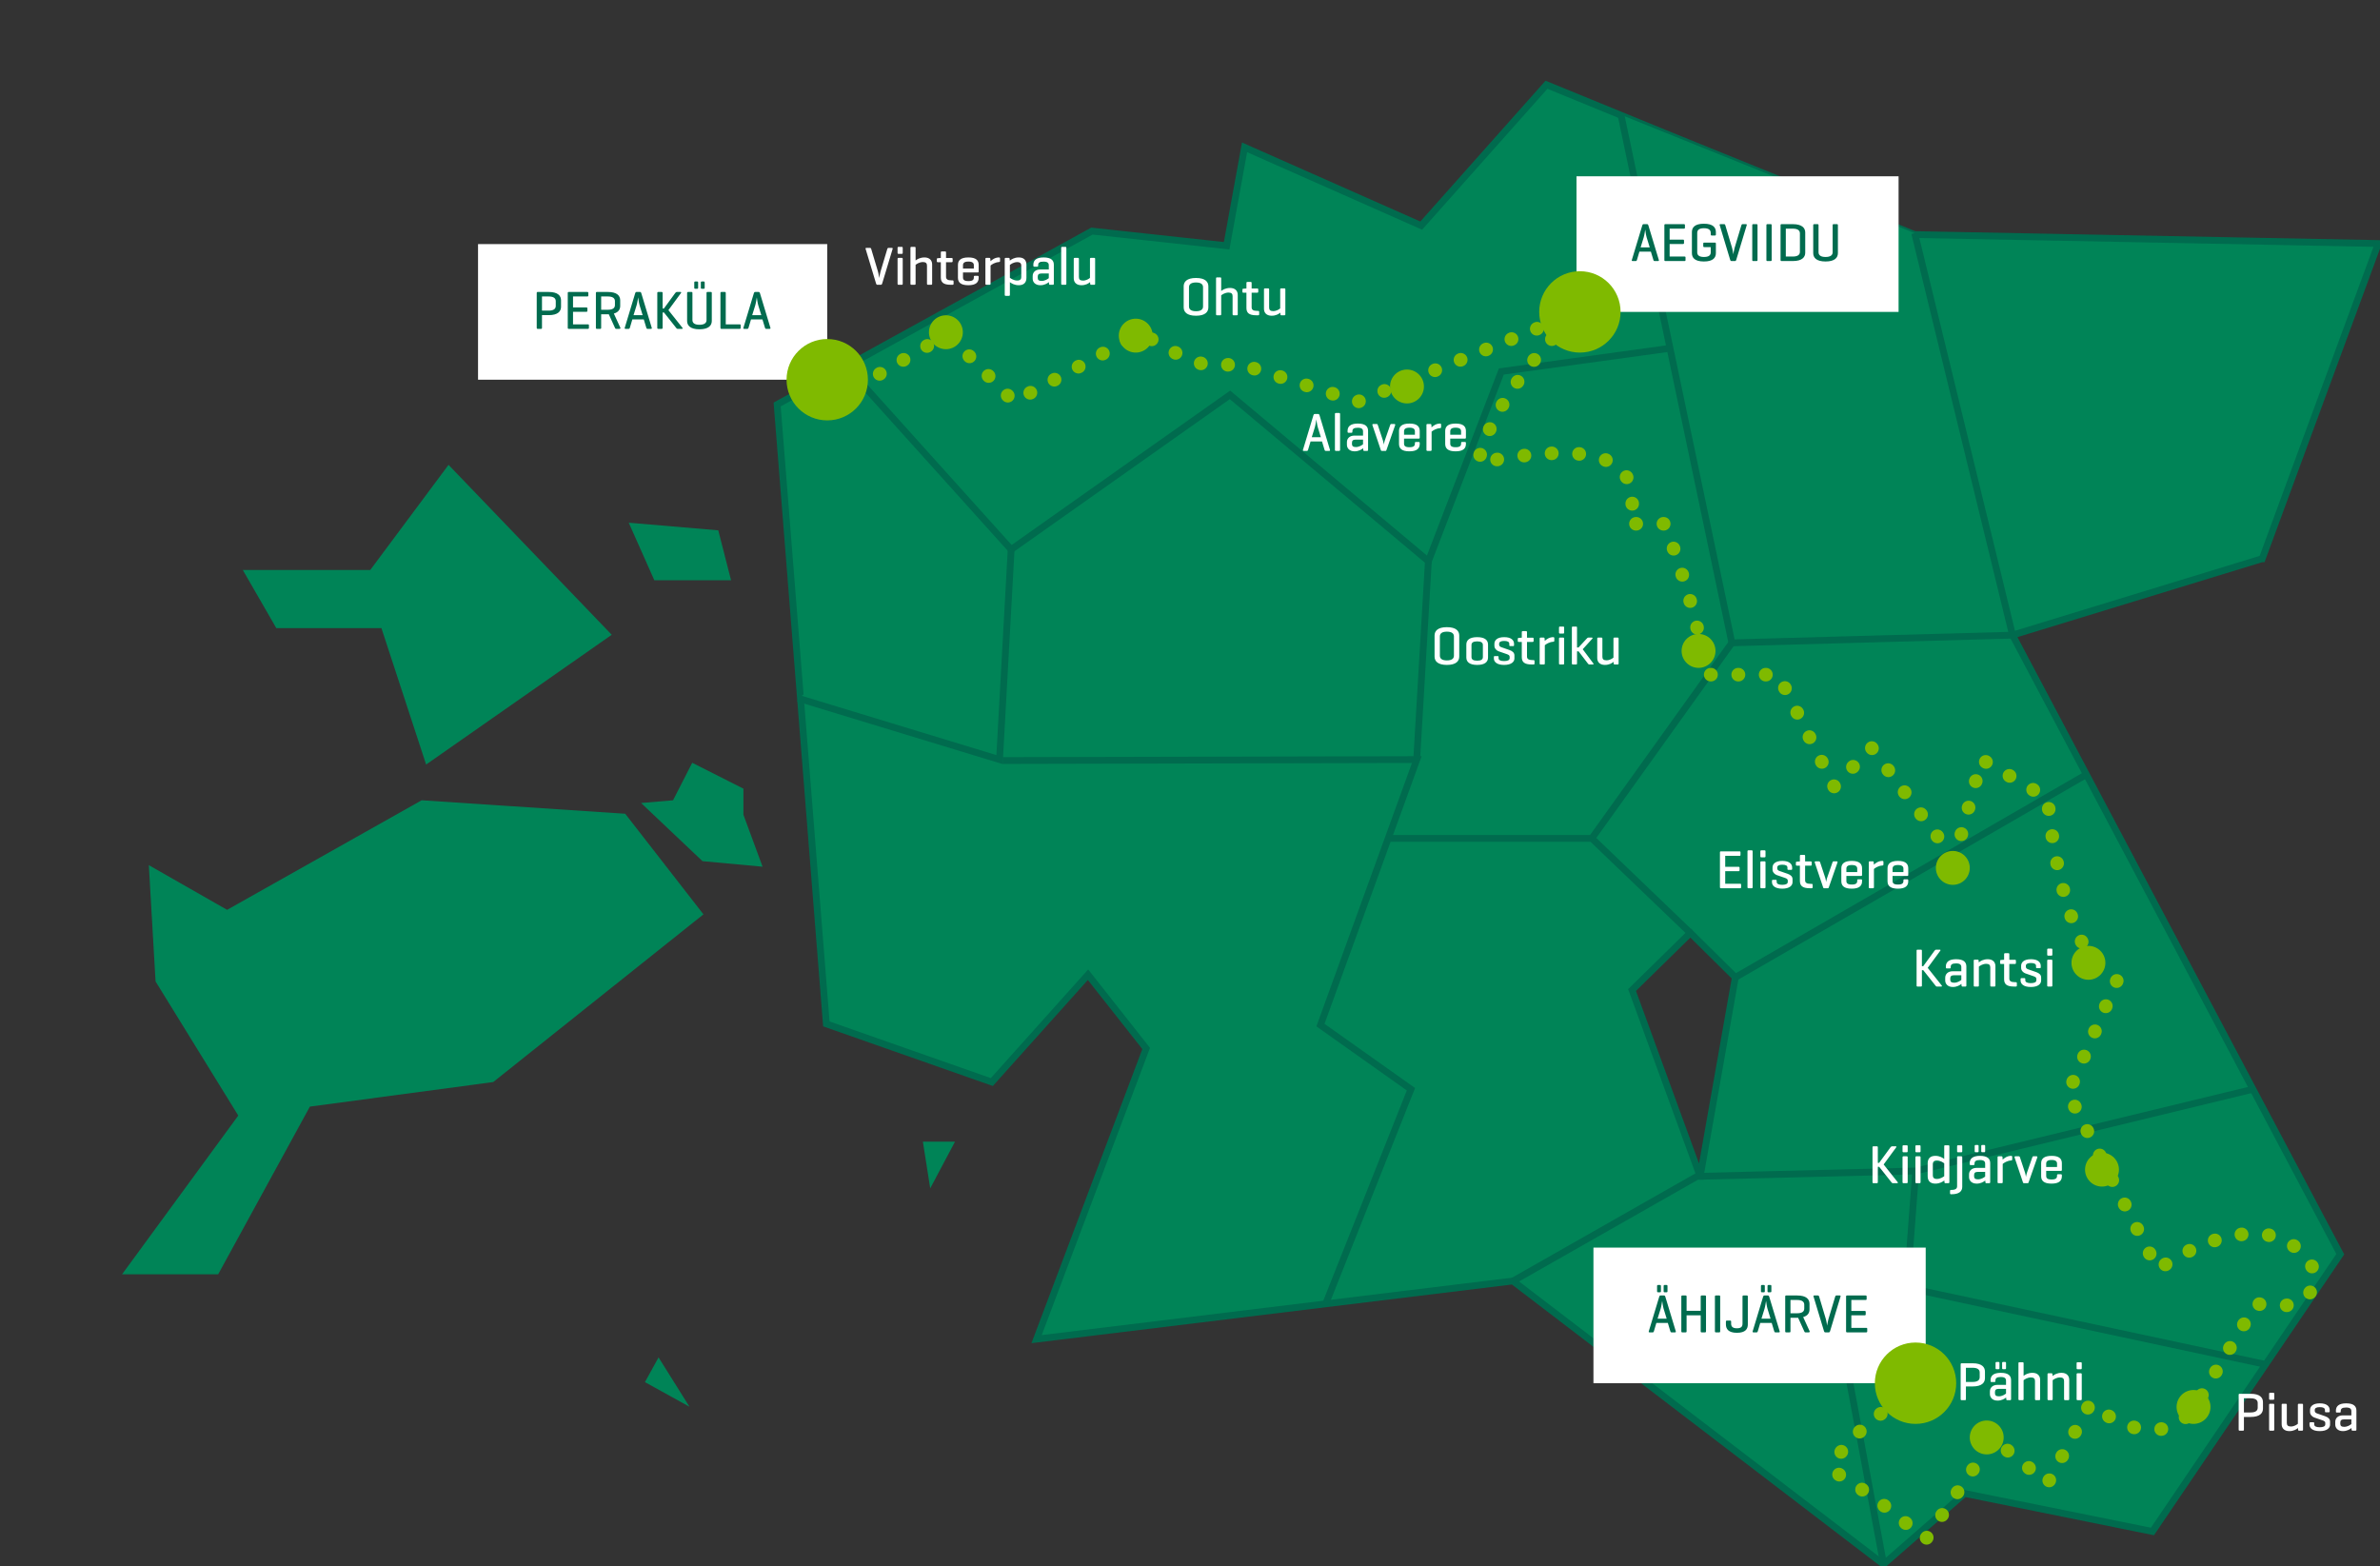 <svg width="702" height="462" viewBox="0 0 702 462" fill="none" xmlns="http://www.w3.org/2000/svg">
<rect x="0" y="0" width="702" height="462" fill="#333333" stroke="none"/>
<g clip-path="url(#clip0_14836_40504)">
<path d="M667.251 164.829L701.499 71.828L564.725 69.188L490.992 39.271L456.143 25L419.2 66.547L367.092 43.461L361.811 72.483L322.075 68.162L229.227 119.311L243.738 302.018L292.551 319.169L320.919 287.507L338.07 309.263L305.753 394.997L446.237 377.846L553.945 460.177L555.56 461.399L579.476 440.516L634.88 451.732L690.283 369.947L593.616 187.327L667.115 164.829L667.251 164.829ZM501.488 346.969H501.466L481.39 292.024L498.585 275.156L511.853 288.271L501.488 346.948V346.969Z" fill="#008457" stroke="#006B4E" stroke-width="2" stroke-miterlimit="10"/>
<path d="M478.119 33.859L510.829 189.618L593.618 187.349L564.749 68.773" fill="#008457"/>
<path d="M478.119 33.859L510.829 189.618L593.618 187.349L564.749 68.773" stroke="#006B4E" stroke-width="2" stroke-miterlimit="10"/>
<path d="M511.852 288.293L615.392 228.459" stroke="#006B4E" stroke-width="2" stroke-miterlimit="10"/>
<path d="M510.827 189.618L469.52 247.291L498.585 275.178" fill="#008457"/>
<path d="M510.827 189.618L469.52 247.291L498.585 275.178" stroke="#006B4E" stroke-width="2" stroke-miterlimit="10"/>
<path d="M501.312 346.969L565.052 345.398L664.534 321.286" fill="#008457"/>
<path d="M501.312 346.969L565.052 345.398L664.534 321.286" stroke="#006B4E" stroke-width="2" stroke-miterlimit="10"/>
<path d="M249.65 108.073L298.246 162.08L362.792 116.474L421.316 165.528L442.832 109.578L492.759 102.705" fill="#008457"/>
<path d="M249.65 108.073L298.246 162.08L362.792 116.474L421.316 165.528L442.832 109.578L492.759 102.705" stroke="#006B4E" stroke-width="2" stroke-miterlimit="10"/>
<path d="M298.247 162.08L294.821 224.052L235.424 205.962" fill="#008457"/>
<path d="M298.247 162.08L294.821 224.052L235.424 205.962" stroke="#006B4E" stroke-width="2" stroke-miterlimit="10"/>
<path d="M295.738 224.335L417.892 224.052L389.481 302.367L416.169 321.286L391.205 384.109" fill="#008457"/>
<path d="M295.738 224.335L417.892 224.052L389.481 302.367L416.169 321.286L391.205 384.109" stroke="#006B4E" stroke-width="2" stroke-miterlimit="10"/>
<path d="M409.992 247.291H469.52" stroke="#006B4E" stroke-width="2" stroke-miterlimit="10"/>
<path d="M421.315 165.527L417.867 223.987" stroke="#006B4E" stroke-width="2" stroke-miterlimit="10"/>
<path d="M501.31 346.555L446.256 377.868" stroke="#006B4E" stroke-width="2" stroke-miterlimit="10"/>
<path d="M565.054 345.398L562.458 379.81L542.666 391.855L555.584 461.421" fill="#008457"/>
<path d="M565.054 345.398L562.458 379.81L542.666 391.855L555.584 461.421" stroke="#006B4E" stroke-width="2" stroke-miterlimit="10"/>
<path d="M562.453 379.81L668.263 402.46" stroke="#006B4E" stroke-width="2" stroke-miterlimit="10"/>
<path d="M112.506 185.275L125.686 225.513L180.435 187.239L132.298 137.116L109.211 168.124H71.613L81.498 185.275H112.506Z" fill="#008457"/>
<path d="M124.375 236.053L66.986 268.37L43.899 255.19L45.885 289.493L70.281 329.054L36 375.882H64.346L91.404 326.414L145.476 319.169L207.492 269.701L184.405 240.024L124.375 236.053Z" fill="#008457"/>
<path d="M219.274 232.627L204.174 224.99L198.522 236.053L189.096 236.86L207.207 254.012L224.926 255.648L219.274 240.308V232.627Z" fill="#008457"/>
<path d="M215.632 171.157L211.857 156.428L185.453 154.18L193.003 171.157H215.632Z" fill="#008457"/>
<path d="M274.373 350.526L281.683 336.757H272.213L274.373 350.526Z" fill="#008457"/>
<path d="M190.23 407.675L203.367 414.942L194.246 400.387L190.23 407.675Z" fill="#008457"/>
<path d="M245.5 118.5L279.5 98.5L299 118.5L336 98.5C342.333 100.167 352.9 111 364.5 107L400.5 118.5L465.5 92C452.615 104.401 439.106 121.765 436 136.5C460.5 132 486.9 129.7 480.5 154.5H491C495 165 502.9 188.6 502.5 199H524.5L541 232L552 220.5L576.5 253.5L584.5 224L604 235.5C605.333 251.667 611.3 285 624.5 289L610 322.5L636.5 374.5C647.5 366.5 672.1 355.3 682.5 374.5C683.5 379.167 681.5 387.7 665.5 384.5L648 414C648 414 639 431.5 616.5 414L604 437.5L588 424.5L568 454L552.5 441.5L541 434C539.333 429.833 551.8 417.9 563 411.5" stroke="#7FBA00" stroke-width="4" stroke-linecap="round" stroke-linejoin="round" stroke-dasharray="0.1 8"/>
<rect width="103" height="40" transform="translate(141 72)" fill="white"/>
<path d="M161.848 92.952H159.864V96.68C159.864 96.904 159.8 97 159.576 97H158.6C158.392 97 158.312 96.904 158.312 96.68V86.44C158.312 86.216 158.392 86.12 158.6 86.12H161.848C164.6 86.12 165.48 87.272 165.48 88.584V90.488C165.48 91.8 164.6 92.952 161.848 92.952ZM161.848 87.448H159.864V91.624H161.848C163.288 91.624 163.928 91.096 163.928 90.232V88.84C163.928 87.976 163.288 87.448 161.848 87.448ZM173.404 97H167.756C167.548 97 167.468 96.904 167.468 96.68V86.44C167.468 86.216 167.548 86.12 167.756 86.12H173.228C173.436 86.12 173.532 86.2 173.532 86.424V87.144C173.532 87.368 173.436 87.448 173.228 87.448H169.02V90.68H172.94C173.164 90.68 173.26 90.76 173.26 90.984V91.672C173.26 91.88 173.164 91.976 172.94 91.976H169.02V95.672H173.404C173.612 95.672 173.708 95.736 173.708 95.96V96.696C173.708 96.92 173.612 97 173.404 97ZM179.301 92.696H177.317V96.68C177.317 96.904 177.253 97 177.029 97H176.053C175.845 97 175.765 96.904 175.765 96.68V86.44C175.765 86.216 175.845 86.12 176.053 86.12H179.301C182.053 86.12 182.933 87.272 182.933 88.584V90.248C182.933 91.224 182.437 92.104 181.061 92.488L182.981 96.68C183.061 96.872 182.917 97 182.693 97H181.733C181.509 97 181.477 96.872 181.381 96.68L179.573 92.696H179.301ZM179.301 87.448H177.317V91.368H179.301C180.741 91.368 181.381 90.856 181.381 89.976V88.84C181.381 87.976 180.741 87.448 179.301 87.448ZM187.761 86.12H188.753C188.961 86.12 189.073 86.216 189.137 86.424L192.241 96.696C192.305 96.888 192.225 97 192.001 97H190.993C190.785 97 190.689 96.888 190.641 96.696L189.889 94.216H186.513L185.777 96.696C185.729 96.888 185.633 97 185.425 97H184.497C184.289 97 184.209 96.888 184.273 96.696L187.377 86.424C187.441 86.216 187.553 86.12 187.761 86.12ZM189.553 92.968L188.657 90.056C188.465 89.464 188.241 87.896 188.225 87.72C188.193 87.864 187.985 89.336 187.777 90.024L186.865 92.968H189.553ZM197.155 91.48L201.299 96.696C201.411 96.84 201.363 97 201.155 97H199.891C199.667 97 199.539 96.856 199.427 96.696L195.843 92.168H195.443V96.696C195.443 96.904 195.363 97 195.139 97H194.163C193.955 97 193.875 96.904 193.875 96.696V86.424C193.875 86.216 193.955 86.12 194.163 86.12H195.139C195.363 86.12 195.443 86.216 195.443 86.424V91H195.827L199.171 86.424C199.299 86.264 199.459 86.12 199.667 86.12H200.723C200.931 86.12 200.979 86.264 200.867 86.424L197.155 91.48ZM204.237 86.44V94.408C204.237 95.272 204.877 95.8 206.301 95.8C207.741 95.8 208.397 95.272 208.397 94.408V86.44C208.397 86.216 208.477 86.12 208.685 86.12H209.661C209.885 86.12 209.949 86.216 209.949 86.44V94.664C209.949 95.976 209.053 97.128 206.301 97.128C203.565 97.128 202.669 95.976 202.669 94.664V86.44C202.669 86.216 202.765 86.12 202.973 86.12H203.949C204.157 86.12 204.237 86.216 204.237 86.44ZM205.917 83.352V84.872C205.917 85.096 205.853 85.176 205.629 85.176H205.069C204.861 85.176 204.781 85.096 204.781 84.872V83.352C204.781 83.128 204.861 83.032 205.069 83.032H205.629C205.853 83.032 205.917 83.128 205.917 83.352ZM207.853 83.352V84.872C207.853 85.096 207.773 85.176 207.565 85.176H207.005C206.797 85.176 206.717 85.096 206.717 84.872V83.352C206.717 83.128 206.797 83.032 207.005 83.032H207.565C207.773 83.032 207.853 83.128 207.853 83.352ZM214.068 86.44V95.672H218.164C218.372 95.672 218.468 95.736 218.468 95.96V96.696C218.468 96.92 218.372 97 218.164 97H212.756C212.58 97 212.5 96.888 212.5 96.68V86.44C212.5 86.216 212.58 86.12 212.804 86.12H213.78C213.988 86.12 214.068 86.216 214.068 86.44ZM222.761 86.12H223.753C223.961 86.12 224.073 86.216 224.137 86.424L227.241 96.696C227.305 96.888 227.225 97 227.001 97H225.993C225.785 97 225.689 96.888 225.641 96.696L224.889 94.216H221.513L220.777 96.696C220.729 96.888 220.633 97 220.425 97H219.497C219.289 97 219.209 96.888 219.273 96.696L222.377 86.424C222.441 86.216 222.553 86.12 222.761 86.12ZM224.553 92.968L223.657 90.056C223.465 89.464 223.241 87.896 223.225 87.72C223.193 87.864 222.985 89.336 222.777 90.024L221.865 92.968H224.553Z" fill="#006B4E"/>
<rect width="95" height="40" transform="translate(465 52)" fill="white"/>
<path d="M484.808 66.12H485.8C486.008 66.12 486.12 66.216 486.184 66.424L489.288 76.696C489.352 76.888 489.272 77 489.048 77H488.04C487.832 77 487.736 76.888 487.688 76.696L486.936 74.216H483.56L482.824 76.696C482.776 76.888 482.68 77 482.472 77H481.544C481.336 77 481.256 76.888 481.32 76.696L484.424 66.424C484.488 66.216 484.6 66.12 484.808 66.12ZM486.6 72.968L485.704 70.056C485.512 69.464 485.288 67.896 485.272 67.72C485.24 67.864 485.032 69.336 484.824 70.024L483.912 72.968H486.6ZM496.857 77H491.209C491.001 77 490.921 76.904 490.921 76.68V66.44C490.921 66.216 491.001 66.12 491.209 66.12H496.681C496.889 66.12 496.985 66.2 496.985 66.424V67.144C496.985 67.368 496.889 67.448 496.681 67.448H492.473V70.68H496.393C496.617 70.68 496.713 70.76 496.713 70.984V71.672C496.713 71.88 496.617 71.976 496.393 71.976H492.473V75.672H496.857C497.065 75.672 497.161 75.736 497.161 75.96V76.696C497.161 76.92 497.065 77 496.857 77ZM502.69 71.56H505.81C506.018 71.56 506.114 71.64 506.114 71.848V74.664C506.114 75.976 505.33 77.128 502.578 77.128C499.826 77.128 499.042 75.976 499.042 74.664V68.456C499.042 67.144 499.826 65.992 502.578 65.992C505.33 65.992 506.114 67.144 506.114 68.456V69.16C506.114 69.368 506.034 69.464 505.826 69.464H504.898C504.674 69.464 504.594 69.368 504.594 69.16V68.712C504.594 67.848 504.034 67.32 502.594 67.32C501.154 67.32 500.61 67.848 500.61 68.712V74.408C500.61 75.272 501.154 75.8 502.594 75.8C504.018 75.8 504.594 75.288 504.594 74.424V72.888H502.69C502.482 72.888 502.386 72.808 502.386 72.584V71.848C502.386 71.64 502.482 71.56 502.69 71.56ZM511.722 77H510.73C510.522 77 510.41 76.904 510.346 76.696L507.242 66.424C507.178 66.216 507.258 66.12 507.466 66.12H508.538C508.746 66.12 508.826 66.232 508.89 66.424L510.874 73.064C511.082 73.736 511.242 75.016 511.242 75.016C511.242 75.016 511.466 73.672 511.642 73.096L513.642 66.424C513.706 66.232 513.786 66.12 513.994 66.12H514.97C515.194 66.12 515.274 66.216 515.21 66.424L512.106 76.696C512.042 76.904 511.93 77 511.722 77ZM518.395 66.44V76.68C518.395 76.904 518.331 77 518.107 77H517.131C516.923 77 516.843 76.904 516.843 76.68V66.44C516.843 66.216 516.923 66.12 517.131 66.12H518.107C518.331 66.12 518.395 66.216 518.395 66.44ZM522.567 66.44V76.68C522.567 76.904 522.503 77 522.279 77H521.303C521.095 77 521.015 76.904 521.015 76.68V66.44C521.015 66.216 521.095 66.12 521.303 66.12H522.279C522.503 66.12 522.567 66.216 522.567 66.44ZM528.819 77H525.443C525.251 77 525.187 76.888 525.187 76.68V66.44C525.187 66.216 525.267 66.12 525.475 66.12H528.819C531.555 66.12 532.467 67.272 532.467 68.584V74.536C532.467 75.848 531.555 77 528.819 77ZM528.819 67.448H526.739V75.672H528.819C530.259 75.672 530.899 75.144 530.899 74.28V68.84C530.899 67.976 530.259 67.448 528.819 67.448ZM536.393 66.44V74.408C536.393 75.272 537.033 75.8 538.457 75.8C539.897 75.8 540.553 75.272 540.553 74.408V66.44C540.553 66.216 540.633 66.12 540.841 66.12H541.817C542.041 66.12 542.105 66.216 542.105 66.44V74.664C542.105 75.976 541.209 77.128 538.457 77.128C535.721 77.128 534.825 75.976 534.825 74.664V66.44C534.825 66.216 534.921 66.12 535.129 66.12H536.105C536.313 66.12 536.393 66.216 536.393 66.44Z" fill="#006B4E"/>
<rect width="98" height="40" transform="translate(470 368)" fill="white"/>
<path d="M489.808 382.12H490.8C491.008 382.12 491.12 382.216 491.184 382.424L494.288 392.696C494.352 392.888 494.272 393 494.048 393H493.04C492.832 393 492.736 392.888 492.688 392.696L491.936 390.216H488.56L487.824 392.696C487.776 392.888 487.68 393 487.472 393H486.544C486.336 393 486.256 392.888 486.32 392.696L489.424 382.424C489.488 382.216 489.6 382.12 489.808 382.12ZM491.6 388.968L490.704 386.056C490.512 385.464 490.288 383.896 490.272 383.72C490.24 383.864 490.032 385.336 489.824 386.024L488.912 388.968H491.6ZM489.904 379.352V380.872C489.904 381.096 489.84 381.176 489.616 381.176H489.056C488.848 381.176 488.768 381.096 488.768 380.872V379.352C488.768 379.128 488.848 379.032 489.056 379.032H489.616C489.84 379.032 489.904 379.128 489.904 379.352ZM491.84 379.352V380.872C491.84 381.096 491.76 381.176 491.552 381.176H490.992C490.784 381.176 490.704 381.096 490.704 380.872V379.352C490.704 379.128 490.784 379.032 490.992 379.032H491.552C491.76 379.032 491.84 379.128 491.84 379.352ZM497.473 382.44V386.648H501.633V382.44C501.633 382.216 501.713 382.12 501.921 382.12H502.913C503.121 382.12 503.201 382.216 503.201 382.44V392.68C503.201 392.904 503.121 393 502.913 393H501.921C501.713 393 501.633 392.904 501.633 392.68V387.976H497.473V392.68C497.473 392.904 497.409 393 497.185 393H496.209C496.001 393 495.921 392.904 495.921 392.68V382.44C495.921 382.216 496.001 382.12 496.209 382.12H497.185C497.409 382.12 497.473 382.216 497.473 382.44ZM507.38 382.44V392.68C507.38 392.904 507.316 393 507.092 393H506.116C505.908 393 505.828 392.904 505.828 392.68V382.44C505.828 382.216 505.908 382.12 506.116 382.12H507.092C507.316 382.12 507.38 382.216 507.38 382.44ZM510.608 389.848V390.408C510.608 391.272 511.039 391.8 512.32 391.8C513.6 391.8 513.968 391.272 513.968 390.408V382.44C513.968 382.216 514.048 382.12 514.256 382.12H515.232C515.456 382.12 515.536 382.216 515.536 382.44V390.664C515.536 391.976 514.864 393.128 512.32 393.128C509.792 393.128 509.072 391.976 509.072 390.664V389.848C509.072 389.624 509.152 389.528 509.376 389.528H510.32C510.544 389.528 510.608 389.624 510.608 389.848ZM520.449 382.12H521.441C521.649 382.12 521.761 382.216 521.825 382.424L524.929 392.696C524.993 392.888 524.913 393 524.689 393H523.681C523.473 393 523.377 392.888 523.329 392.696L522.577 390.216H519.201L518.465 392.696C518.417 392.888 518.321 393 518.113 393H517.185C516.977 393 516.897 392.888 516.961 392.696L520.065 382.424C520.129 382.216 520.241 382.12 520.449 382.12ZM522.241 388.968L521.345 386.056C521.153 385.464 520.929 383.896 520.913 383.72C520.881 383.864 520.673 385.336 520.465 386.024L519.553 388.968H522.241ZM520.545 379.352V380.872C520.545 381.096 520.481 381.176 520.257 381.176H519.697C519.489 381.176 519.409 381.096 519.409 380.872V379.352C519.409 379.128 519.489 379.032 519.697 379.032H520.257C520.481 379.032 520.545 379.128 520.545 379.352ZM522.481 379.352V380.872C522.481 381.096 522.401 381.176 522.193 381.176H521.633C521.425 381.176 521.345 381.096 521.345 380.872V379.352C521.345 379.128 521.425 379.032 521.633 379.032H522.193C522.401 379.032 522.481 379.128 522.481 379.352ZM530.098 388.696H528.114V392.68C528.114 392.904 528.05 393 527.826 393H526.85C526.642 393 526.562 392.904 526.562 392.68V382.44C526.562 382.216 526.642 382.12 526.85 382.12H530.098C532.85 382.12 533.73 383.272 533.73 384.584V386.248C533.73 387.224 533.234 388.104 531.858 388.488L533.778 392.68C533.858 392.872 533.714 393 533.49 393H532.53C532.306 393 532.274 392.872 532.178 392.68L530.37 388.696H530.098ZM530.098 383.448H528.114V387.368H530.098C531.538 387.368 532.178 386.856 532.178 385.976V384.84C532.178 383.976 531.538 383.448 530.098 383.448ZM539.394 393H538.402C538.194 393 538.082 392.904 538.018 392.696L534.914 382.424C534.85 382.216 534.93 382.12 535.138 382.12H536.21C536.418 382.12 536.498 382.232 536.562 382.424L538.546 389.064C538.754 389.736 538.914 391.016 538.914 391.016C538.914 391.016 539.138 389.672 539.314 389.096L541.314 382.424C541.378 382.232 541.458 382.12 541.666 382.12H542.642C542.866 382.12 542.946 382.216 542.882 382.424L539.778 392.696C539.714 392.904 539.602 393 539.394 393ZM550.451 393H544.803C544.595 393 544.515 392.904 544.515 392.68V382.44C544.515 382.216 544.595 382.12 544.803 382.12H550.275C550.483 382.12 550.579 382.2 550.579 382.424V383.144C550.579 383.368 550.483 383.448 550.275 383.448H546.067V386.68H549.987C550.211 386.68 550.307 386.76 550.307 386.984V387.672C550.307 387.88 550.211 387.976 549.987 387.976H546.067V391.672H550.451C550.659 391.672 550.755 391.736 550.755 391.96V392.696C550.755 392.92 550.659 393 550.451 393Z" fill="#006B4E"/>
<circle cx="244" cy="112" r="12" fill="#7FBA00"/>
<circle cx="466" cy="92" r="12" fill="#7FBA00"/>
<circle cx="565" cy="408" r="12" fill="#7FBA00"/>
<circle cx="279" cy="98" r="5" fill="#7FBA00"/>
<path d="M259.8 84H258.808C258.6 84 258.488 83.904 258.424 83.696L255.32 73.424C255.256 73.216 255.336 73.12 255.544 73.12H256.616C256.824 73.12 256.904 73.232 256.968 73.424L258.952 80.064C259.16 80.736 259.32 82.016 259.32 82.016C259.32 82.016 259.544 80.672 259.72 80.096L261.72 73.424C261.784 73.232 261.864 73.12 262.072 73.12H263.048C263.272 73.12 263.352 73.216 263.288 73.424L260.184 83.696C260.12 83.904 260.008 84 259.8 84ZM266.265 76.384V83.68C266.265 83.904 266.185 84 265.977 84H265.049C264.825 84 264.745 83.904 264.745 83.68V76.384C264.745 76.16 264.825 76.064 265.049 76.064H265.977C266.185 76.064 266.265 76.16 266.265 76.384ZM266.265 73.136V74.576C266.265 74.784 266.185 74.88 265.977 74.88H265.049C264.825 74.88 264.745 74.784 264.745 74.576V73.136C264.745 72.912 264.825 72.816 265.049 72.816H265.977C266.185 72.816 266.265 72.912 266.265 73.136ZM270.062 73.136V76.832C270.526 76.464 271.39 75.936 272.686 75.936C274.174 75.936 274.942 76.8 274.942 77.984V83.68C274.942 83.904 274.862 84 274.654 84H273.726C273.518 84 273.422 83.904 273.422 83.68V78.352C273.422 77.696 273.118 77.296 272.238 77.296C271.214 77.296 270.414 77.84 270.062 78.112V83.68C270.062 83.904 269.982 84 269.774 84H268.846C268.622 84 268.542 83.904 268.542 83.68V73.136C268.542 72.912 268.622 72.816 268.846 72.816H269.774C269.982 72.816 270.062 72.912 270.062 73.136ZM279.04 76.096H280.688C280.896 76.096 280.992 76.176 280.992 76.384V77.024C280.992 77.248 280.896 77.344 280.688 77.344H279.04V81.648C279.04 82.32 279.456 82.704 280.656 82.704H280.96C281.168 82.704 281.264 82.8 281.264 83.024V83.696C281.264 83.92 281.168 84 280.96 84H280.432C278.176 84 277.504 83.216 277.504 81.808V77.344H276.624C276.4 77.344 276.32 77.248 276.32 77.024V76.464C276.32 76.256 276.4 76.176 276.624 76.16L277.408 76.096H277.504V74.48C277.504 74.256 277.6 74.16 277.808 74.16H278.752C278.96 74.16 279.04 74.256 279.04 74.48V76.096ZM288.666 78.128V80.08C288.666 80.272 288.586 80.368 288.394 80.368H284.042V81.84C284.042 82.496 284.362 82.912 285.642 82.912C286.922 82.912 287.242 82.496 287.242 81.84V81.664C287.242 81.456 287.322 81.36 287.546 81.36H288.362C288.57 81.36 288.666 81.456 288.666 81.664V81.936C288.666 83.248 287.882 84.128 285.61 84.128C283.338 84.128 282.554 83.248 282.554 81.936V78.128C282.554 76.816 283.37 75.936 285.642 75.936C287.898 75.936 288.666 76.816 288.666 78.128ZM284.042 78.224V79.232H287.242V78.224C287.242 77.584 286.842 77.152 285.642 77.152C284.426 77.152 284.042 77.584 284.042 78.224ZM294.652 75.936C294.86 75.936 294.972 76.032 294.972 76.24V76.976C294.972 77.2 294.86 77.28 294.652 77.296C293.452 77.376 292.54 78 292.172 78.32V83.68C292.172 83.904 292.092 84 291.884 84H290.956C290.732 84 290.652 83.904 290.652 83.68V76.368C290.652 76.16 290.732 76.064 290.956 76.064H291.804C292.028 76.064 292.092 76.16 292.108 76.368L292.156 77.056C292.588 76.624 293.484 75.936 294.652 75.936ZM296.659 76.064H297.507C297.731 76.064 297.795 76.16 297.811 76.384L297.843 76.88C298.291 76.528 299.155 75.936 300.499 75.936C302.051 75.936 302.755 76.8 302.755 78.112V81.952C302.755 83.264 302.051 84.128 300.499 84.128C299.203 84.128 298.339 83.584 297.875 83.232V86.96C297.875 87.168 297.795 87.264 297.587 87.264H296.659C296.435 87.264 296.355 87.168 296.355 86.96V76.384C296.355 76.16 296.435 76.064 296.659 76.064ZM301.235 81.712V78.352C301.235 77.792 300.963 77.312 300.051 77.312C299.011 77.312 298.227 77.872 297.875 78.144V81.936C298.227 82.192 299.011 82.752 300.051 82.752C300.963 82.752 301.235 82.272 301.235 81.712ZM304.791 78.336V78.096C304.791 76.816 305.623 75.936 307.815 75.936C310.071 75.936 310.839 76.816 310.839 78.096V83.68C310.839 83.904 310.759 84 310.551 84H309.719C309.495 84 309.431 83.904 309.415 83.68L309.383 83.216C308.919 83.584 308.071 84.128 306.855 84.128C305.367 84.128 304.599 83.232 304.599 82.192V81.424C304.599 80.384 305.335 79.488 306.823 79.488H309.351V78.256C309.351 77.6 309.015 77.168 307.799 77.168C306.583 77.168 306.215 77.552 306.215 78.208V78.336C306.215 78.56 306.135 78.656 305.911 78.656H305.079C304.871 78.656 304.791 78.56 304.791 78.336ZM307.239 82.864C308.215 82.864 308.983 82.336 309.351 82.048V80.672H307.143C306.343 80.672 306.087 81.024 306.087 81.648V81.968C306.087 82.592 306.439 82.864 307.239 82.864ZM314.531 73.136V83.68C314.531 83.904 314.451 84 314.243 84H313.315C313.091 84 313.011 83.904 313.011 83.68V73.136C313.011 72.912 313.091 72.816 313.315 72.816H314.243C314.451 72.816 314.531 72.912 314.531 73.136ZM321.56 83.696L321.528 83.216C321.096 83.584 320.28 84.128 318.968 84.128C317.496 84.128 316.712 83.28 316.712 82.096V76.384C316.712 76.16 316.792 76.064 317 76.064H317.928C318.136 76.064 318.232 76.16 318.232 76.384V81.712C318.232 82.384 318.536 82.768 319.416 82.768C320.424 82.768 321.16 82.24 321.496 81.968V76.384C321.496 76.16 321.576 76.064 321.784 76.064H322.728C322.936 76.064 323.016 76.16 323.016 76.384V83.696C323.016 83.92 322.936 84 322.728 84H321.864C321.64 84 321.576 83.92 321.56 83.696Z" fill="white"/>
<path d="M349.136 90.664V84.456C349.136 83.144 350.032 81.992 352.768 81.992C355.52 81.992 356.416 83.144 356.416 84.456V90.664C356.416 91.976 355.52 93.128 352.768 93.128C350.032 93.128 349.136 91.976 349.136 90.664ZM354.848 90.408V84.712C354.848 83.848 354.208 83.32 352.768 83.32C351.344 83.32 350.704 83.848 350.704 84.712V90.408C350.704 91.272 351.344 91.8 352.768 91.8C354.208 91.8 354.848 91.272 354.848 90.408ZM360.203 82.136V85.832C360.667 85.464 361.531 84.936 362.827 84.936C364.315 84.936 365.083 85.8 365.083 86.984V92.68C365.083 92.904 365.003 93 364.795 93H363.867C363.659 93 363.563 92.904 363.563 92.68V87.352C363.563 86.696 363.259 86.296 362.379 86.296C361.355 86.296 360.555 86.84 360.203 87.112V92.68C360.203 92.904 360.123 93 359.915 93H358.987C358.763 93 358.683 92.904 358.683 92.68V82.136C358.683 81.912 358.763 81.816 358.987 81.816H359.915C360.123 81.816 360.203 81.912 360.203 82.136ZM369.181 85.096H370.829C371.037 85.096 371.133 85.176 371.133 85.384V86.024C371.133 86.248 371.037 86.344 370.829 86.344H369.181V90.648C369.181 91.32 369.597 91.704 370.797 91.704H371.101C371.309 91.704 371.405 91.8 371.405 92.024V92.696C371.405 92.92 371.309 93 371.101 93H370.573C368.317 93 367.645 92.216 367.645 90.808V86.344H366.765C366.541 86.344 366.461 86.248 366.461 86.024V85.464C366.461 85.256 366.541 85.176 366.765 85.16L367.549 85.096H367.645V83.48C367.645 83.256 367.741 83.16 367.949 83.16H368.893C369.101 83.16 369.181 83.256 369.181 83.48V85.096ZM377.669 92.696L377.637 92.216C377.205 92.584 376.389 93.128 375.077 93.128C373.605 93.128 372.821 92.28 372.821 91.096V85.384C372.821 85.16 372.901 85.064 373.109 85.064H374.037C374.245 85.064 374.341 85.16 374.341 85.384V90.712C374.341 91.384 374.645 91.768 375.525 91.768C376.533 91.768 377.269 91.24 377.605 90.968V85.384C377.605 85.16 377.685 85.064 377.893 85.064H378.837C379.045 85.064 379.125 85.16 379.125 85.384V92.696C379.125 92.92 379.045 93 378.837 93H377.973C377.749 93 377.685 92.92 377.669 92.696Z" fill="white"/>
<path d="M387.808 122.12H388.8C389.008 122.12 389.12 122.216 389.184 122.424L392.288 132.696C392.352 132.888 392.272 133 392.048 133H391.04C390.832 133 390.736 132.888 390.688 132.696L389.936 130.216H386.56L385.824 132.696C385.776 132.888 385.68 133 385.472 133H384.544C384.336 133 384.256 132.888 384.32 132.696L387.424 122.424C387.488 122.216 387.6 122.12 387.808 122.12ZM389.6 128.968L388.704 126.056C388.512 125.464 388.288 123.896 388.272 123.72C388.24 123.864 388.032 125.336 387.824 126.024L386.912 128.968H389.6ZM395.265 122.136V132.68C395.265 132.904 395.185 133 394.977 133H394.049C393.825 133 393.745 132.904 393.745 132.68V122.136C393.745 121.912 393.825 121.816 394.049 121.816H394.977C395.185 121.816 395.265 121.912 395.265 122.136ZM397.478 127.336V127.096C397.478 125.816 398.31 124.936 400.502 124.936C402.758 124.936 403.526 125.816 403.526 127.096V132.68C403.526 132.904 403.446 133 403.238 133H402.406C402.182 133 402.118 132.904 402.102 132.68L402.07 132.216C401.606 132.584 400.758 133.128 399.542 133.128C398.054 133.128 397.286 132.232 397.286 131.192V130.424C397.286 129.384 398.022 128.488 399.51 128.488H402.038V127.256C402.038 126.6 401.702 126.168 400.486 126.168C399.27 126.168 398.902 126.552 398.902 127.208V127.336C398.902 127.56 398.822 127.656 398.598 127.656H397.766C397.558 127.656 397.478 127.56 397.478 127.336ZM399.926 131.864C400.902 131.864 401.67 131.336 402.038 131.048V129.672H399.83C399.03 129.672 398.774 130.024 398.774 130.648V130.968C398.774 131.592 399.126 131.864 399.926 131.864ZM408.659 133H407.587C407.379 133 407.331 132.92 407.267 132.712L404.803 125.384C404.739 125.176 404.867 125.064 405.075 125.064H406.051C406.259 125.064 406.339 125.192 406.403 125.384L407.923 129.976C408.067 130.424 408.147 131.048 408.163 131.16C408.179 131.048 408.291 130.376 408.435 129.992L410.035 125.384C410.099 125.192 410.163 125.064 410.371 125.064H411.251C411.459 125.064 411.587 125.176 411.523 125.384L408.963 132.712C408.899 132.92 408.851 133 408.659 133ZM418.76 127.128V129.08C418.76 129.272 418.68 129.368 418.488 129.368H414.136V130.84C414.136 131.496 414.456 131.912 415.736 131.912C417.016 131.912 417.336 131.496 417.336 130.84V130.664C417.336 130.456 417.416 130.36 417.64 130.36H418.456C418.664 130.36 418.76 130.456 418.76 130.664V130.936C418.76 132.248 417.976 133.128 415.704 133.128C413.432 133.128 412.648 132.248 412.648 130.936V127.128C412.648 125.816 413.464 124.936 415.736 124.936C417.992 124.936 418.76 125.816 418.76 127.128ZM414.136 127.224V128.232H417.336V127.224C417.336 126.584 416.936 126.152 415.736 126.152C414.52 126.152 414.136 126.584 414.136 127.224ZM424.745 124.936C424.953 124.936 425.065 125.032 425.065 125.24V125.976C425.065 126.2 424.953 126.28 424.745 126.296C423.545 126.376 422.633 127 422.265 127.32V132.68C422.265 132.904 422.185 133 421.977 133H421.049C420.825 133 420.745 132.904 420.745 132.68V125.368C420.745 125.16 420.825 125.064 421.049 125.064H421.897C422.121 125.064 422.185 125.16 422.201 125.368L422.249 126.056C422.681 125.624 423.577 124.936 424.745 124.936ZM432.385 127.128V129.08C432.385 129.272 432.305 129.368 432.113 129.368H427.761V130.84C427.761 131.496 428.081 131.912 429.361 131.912C430.641 131.912 430.961 131.496 430.961 130.84V130.664C430.961 130.456 431.041 130.36 431.265 130.36H432.081C432.289 130.36 432.385 130.456 432.385 130.664V130.936C432.385 132.248 431.601 133.128 429.329 133.128C427.057 133.128 426.273 132.248 426.273 130.936V127.128C426.273 125.816 427.089 124.936 429.361 124.936C431.617 124.936 432.385 125.816 432.385 127.128ZM427.761 127.224V128.232H430.961V127.224C430.961 126.584 430.561 126.152 429.361 126.152C428.145 126.152 427.761 126.584 427.761 127.224Z" fill="white"/>
<path d="M423.136 193.664V187.456C423.136 186.144 424.032 184.992 426.768 184.992C429.52 184.992 430.416 186.144 430.416 187.456V193.664C430.416 194.976 429.52 196.128 426.768 196.128C424.032 196.128 423.136 194.976 423.136 193.664ZM428.848 193.408V187.712C428.848 186.848 428.208 186.32 426.768 186.32C425.344 186.32 424.704 186.848 424.704 187.712V193.408C424.704 194.272 425.344 194.8 426.768 194.8C428.208 194.8 428.848 194.272 428.848 193.408ZM432.507 193.936V190.128C432.507 188.816 433.451 187.936 435.707 187.936C437.963 187.936 438.907 188.816 438.907 190.128V193.936C438.907 195.248 437.963 196.128 435.707 196.128C433.451 196.128 432.507 195.248 432.507 193.936ZM437.387 193.808V190.256C437.387 189.568 436.907 189.184 435.707 189.184C434.507 189.184 434.027 189.568 434.027 190.256V193.808C434.027 194.496 434.507 194.88 435.707 194.88C436.907 194.88 437.387 194.496 437.387 193.808ZM445.187 190.288V189.904C445.187 189.328 444.659 189.056 443.667 189.056C442.691 189.056 442.179 189.328 442.179 189.904V190.176C442.179 190.592 442.563 190.816 442.851 190.912L445.251 191.744C446.131 192.048 446.691 192.56 446.691 193.312V194.208C446.691 195.2 445.811 196.128 443.651 196.128C441.475 196.128 440.627 195.2 440.627 194.208V193.808C440.627 193.616 440.707 193.52 440.899 193.52H441.747C441.955 193.52 442.019 193.616 442.019 193.808V194.144C442.019 194.72 442.627 194.992 443.651 194.992C444.659 194.992 445.283 194.72 445.283 194.144V193.712C445.283 193.328 444.963 193.12 444.435 192.944L442.035 192.112C441.443 191.904 440.787 191.296 440.787 190.496V189.904C440.787 188.912 441.523 187.936 443.683 187.936C445.827 187.936 446.579 188.912 446.579 189.904V190.288C446.579 190.496 446.515 190.576 446.291 190.576H445.459C445.267 190.576 445.187 190.496 445.187 190.288ZM450.4 188.096H452.048C452.256 188.096 452.352 188.176 452.352 188.384V189.024C452.352 189.248 452.256 189.344 452.048 189.344H450.4V193.648C450.4 194.32 450.816 194.704 452.016 194.704H452.32C452.528 194.704 452.624 194.8 452.624 195.024V195.696C452.624 195.92 452.528 196 452.32 196H451.792C449.536 196 448.864 195.216 448.864 193.808V189.344H447.984C447.76 189.344 447.68 189.248 447.68 189.024V188.464C447.68 188.256 447.76 188.176 447.984 188.16L448.768 188.096H448.864V186.48C448.864 186.256 448.96 186.16 449.168 186.16H450.112C450.32 186.16 450.4 186.256 450.4 186.48V188.096ZM458.136 187.936C458.344 187.936 458.456 188.032 458.456 188.24V188.976C458.456 189.2 458.344 189.28 458.136 189.296C456.936 189.376 456.024 190 455.656 190.32V195.68C455.656 195.904 455.576 196 455.368 196H454.44C454.216 196 454.136 195.904 454.136 195.68V188.368C454.136 188.16 454.216 188.064 454.44 188.064H455.288C455.512 188.064 455.576 188.16 455.592 188.368L455.64 189.056C456.072 188.624 456.968 187.936 458.136 187.936ZM461.359 188.384V195.68C461.359 195.904 461.279 196 461.071 196H460.143C459.919 196 459.839 195.904 459.839 195.68V188.384C459.839 188.16 459.919 188.064 460.143 188.064H461.071C461.279 188.064 461.359 188.16 461.359 188.384ZM461.359 185.136V186.576C461.359 186.784 461.279 186.88 461.071 186.88H460.143C459.919 186.88 459.839 186.784 459.839 186.576V185.136C459.839 184.912 459.919 184.816 460.143 184.816H461.071C461.279 184.816 461.359 184.912 461.359 185.136ZM466.836 191.504L469.972 195.696C470.084 195.84 470.036 196 469.828 196H468.804C468.58 196 468.468 195.856 468.34 195.696L465.62 192.128H465.156V195.696C465.156 195.904 465.076 196 464.868 196H463.924C463.716 196 463.636 195.904 463.636 195.696V185.12C463.636 184.912 463.716 184.816 463.924 184.816H464.868C465.076 184.816 465.156 184.912 465.156 185.12V190.976H465.604L468.02 188.368C468.148 188.224 468.292 188.064 468.516 188.064H469.524C469.748 188.064 469.812 188.24 469.668 188.384L466.836 191.504ZM475.966 195.696L475.934 195.216C475.502 195.584 474.686 196.128 473.374 196.128C471.902 196.128 471.118 195.28 471.118 194.096V188.384C471.118 188.16 471.198 188.064 471.406 188.064H472.334C472.542 188.064 472.638 188.16 472.638 188.384V193.712C472.638 194.384 472.942 194.768 473.822 194.768C474.83 194.768 475.566 194.24 475.902 193.968V188.384C475.902 188.16 475.982 188.064 476.19 188.064H477.134C477.342 188.064 477.422 188.16 477.422 188.384V195.696C477.422 195.92 477.342 196 477.134 196H476.27C476.046 196 475.982 195.92 475.966 195.696Z" fill="white"/>
<path d="M513.248 262H507.6C507.392 262 507.312 261.904 507.312 261.68V251.44C507.312 251.216 507.392 251.12 507.6 251.12H513.072C513.28 251.12 513.376 251.2 513.376 251.424V252.144C513.376 252.368 513.28 252.448 513.072 252.448H508.864V255.68H512.784C513.008 255.68 513.104 255.76 513.104 255.984V256.672C513.104 256.88 513.008 256.976 512.784 256.976H508.864V260.672H513.248C513.456 260.672 513.552 260.736 513.552 260.96V261.696C513.552 261.92 513.456 262 513.248 262ZM516.953 251.136V261.68C516.953 261.904 516.873 262 516.665 262H515.737C515.513 262 515.433 261.904 515.433 261.68V251.136C515.433 250.912 515.513 250.816 515.737 250.816H516.665C516.873 250.816 516.953 250.912 516.953 251.136ZM520.75 254.384V261.68C520.75 261.904 520.67 262 520.462 262H519.534C519.31 262 519.23 261.904 519.23 261.68V254.384C519.23 254.16 519.31 254.064 519.534 254.064H520.462C520.67 254.064 520.75 254.16 520.75 254.384ZM520.75 251.136V252.576C520.75 252.784 520.67 252.88 520.462 252.88H519.534C519.31 252.88 519.23 252.784 519.23 252.576V251.136C519.23 250.912 519.31 250.816 519.534 250.816H520.462C520.67 250.816 520.75 250.912 520.75 251.136ZM527.219 256.288V255.904C527.219 255.328 526.691 255.056 525.699 255.056C524.723 255.056 524.211 255.328 524.211 255.904V256.176C524.211 256.592 524.595 256.816 524.883 256.912L527.283 257.744C528.163 258.048 528.723 258.56 528.723 259.312V260.208C528.723 261.2 527.843 262.128 525.683 262.128C523.507 262.128 522.659 261.2 522.659 260.208V259.808C522.659 259.616 522.739 259.52 522.931 259.52H523.779C523.987 259.52 524.051 259.616 524.051 259.808V260.144C524.051 260.72 524.659 260.992 525.683 260.992C526.691 260.992 527.315 260.72 527.315 260.144V259.712C527.315 259.328 526.995 259.12 526.467 258.944L524.067 258.112C523.475 257.904 522.819 257.296 522.819 256.496V255.904C522.819 254.912 523.555 253.936 525.715 253.936C527.859 253.936 528.611 254.912 528.611 255.904V256.288C528.611 256.496 528.547 256.576 528.323 256.576H527.491C527.299 256.576 527.219 256.496 527.219 256.288ZM532.431 254.096H534.079C534.287 254.096 534.383 254.176 534.383 254.384V255.024C534.383 255.248 534.287 255.344 534.079 255.344H532.431V259.648C532.431 260.32 532.847 260.704 534.047 260.704H534.351C534.559 260.704 534.655 260.8 534.655 261.024V261.696C534.655 261.92 534.559 262 534.351 262H533.823C531.567 262 530.895 261.216 530.895 259.808V255.344H530.015C529.791 255.344 529.711 255.248 529.711 255.024V254.464C529.711 254.256 529.791 254.176 530.015 254.16L530.799 254.096H530.895V252.48C530.895 252.256 530.991 252.16 531.199 252.16H532.143C532.351 252.16 532.431 252.256 532.431 252.48V254.096ZM539.127 262H538.055C537.847 262 537.799 261.92 537.735 261.712L535.271 254.384C535.207 254.176 535.335 254.064 535.543 254.064H536.519C536.727 254.064 536.807 254.192 536.871 254.384L538.391 258.976C538.535 259.424 538.615 260.048 538.631 260.16C538.647 260.048 538.759 259.376 538.903 258.992L540.503 254.384C540.567 254.192 540.631 254.064 540.839 254.064H541.719C541.927 254.064 542.055 254.176 541.991 254.384L539.431 261.712C539.367 261.92 539.319 262 539.127 262ZM549.228 256.128V258.08C549.228 258.272 549.148 258.368 548.956 258.368H544.604V259.84C544.604 260.496 544.924 260.912 546.204 260.912C547.484 260.912 547.804 260.496 547.804 259.84V259.664C547.804 259.456 547.884 259.36 548.108 259.36H548.924C549.132 259.36 549.228 259.456 549.228 259.664V259.936C549.228 261.248 548.444 262.128 546.172 262.128C543.9 262.128 543.116 261.248 543.116 259.936V256.128C543.116 254.816 543.932 253.936 546.204 253.936C548.46 253.936 549.228 254.816 549.228 256.128ZM544.604 256.224V257.232H547.804V256.224C547.804 255.584 547.404 255.152 546.204 255.152C544.988 255.152 544.604 255.584 544.604 256.224ZM555.214 253.936C555.422 253.936 555.534 254.032 555.534 254.24V254.976C555.534 255.2 555.422 255.28 555.214 255.296C554.014 255.376 553.102 256 552.734 256.32V261.68C552.734 261.904 552.654 262 552.446 262H551.518C551.294 262 551.214 261.904 551.214 261.68V254.368C551.214 254.16 551.294 254.064 551.518 254.064H552.366C552.59 254.064 552.654 254.16 552.67 254.368L552.718 255.056C553.15 254.624 554.046 253.936 555.214 253.936ZM562.853 256.128V258.08C562.853 258.272 562.773 258.368 562.581 258.368H558.229V259.84C558.229 260.496 558.549 260.912 559.829 260.912C561.109 260.912 561.429 260.496 561.429 259.84V259.664C561.429 259.456 561.509 259.36 561.733 259.36H562.549C562.757 259.36 562.853 259.456 562.853 259.664V259.936C562.853 261.248 562.069 262.128 559.797 262.128C557.525 262.128 556.741 261.248 556.741 259.936V256.128C556.741 254.816 557.557 253.936 559.829 253.936C562.085 253.936 562.853 254.816 562.853 256.128ZM558.229 256.224V257.232H561.429V256.224C561.429 255.584 561.029 255.152 559.829 255.152C558.613 255.152 558.229 255.584 558.229 256.224Z" fill="white"/>
<path d="M568.592 285.48L572.736 290.696C572.848 290.84 572.8 291 572.592 291H571.328C571.104 291 570.976 290.856 570.864 290.696L567.28 286.168H566.88V290.696C566.88 290.904 566.8 291 566.576 291H565.6C565.392 291 565.312 290.904 565.312 290.696V280.424C565.312 280.216 565.392 280.12 565.6 280.12H566.576C566.8 280.12 566.88 280.216 566.88 280.424V285H567.264L570.608 280.424C570.736 280.264 570.896 280.12 571.104 280.12H572.16C572.368 280.12 572.416 280.264 572.304 280.424L568.592 285.48ZM573.947 285.336V285.096C573.947 283.816 574.779 282.936 576.971 282.936C579.227 282.936 579.995 283.816 579.995 285.096V290.68C579.995 290.904 579.915 291 579.707 291H578.875C578.651 291 578.587 290.904 578.571 290.68L578.539 290.216C578.075 290.584 577.227 291.128 576.011 291.128C574.523 291.128 573.755 290.232 573.755 289.192V288.424C573.755 287.384 574.491 286.488 575.979 286.488H578.507V285.256C578.507 284.6 578.171 284.168 576.955 284.168C575.739 284.168 575.371 284.552 575.371 285.208V285.336C575.371 285.56 575.291 285.656 575.067 285.656H574.235C574.027 285.656 573.947 285.56 573.947 285.336ZM576.395 289.864C577.371 289.864 578.139 289.336 578.507 289.048V287.672H576.299C575.499 287.672 575.243 288.024 575.243 288.648V288.968C575.243 289.592 575.595 289.864 576.395 289.864ZM582.471 283.064H583.319C583.543 283.064 583.607 283.16 583.623 283.368L583.655 283.88C584.103 283.496 584.983 282.936 586.311 282.936C587.799 282.936 588.567 283.8 588.567 284.984V290.68C588.567 290.904 588.487 291 588.279 291H587.351C587.143 291 587.047 290.904 587.047 290.68V285.352C587.047 284.696 586.743 284.296 585.863 284.296C584.839 284.296 584.039 284.84 583.687 285.112V290.68C583.687 290.904 583.607 291 583.399 291H582.471C582.247 291 582.167 290.904 582.167 290.68V283.368C582.167 283.16 582.247 283.064 582.471 283.064ZM592.665 283.096H594.313C594.521 283.096 594.617 283.176 594.617 283.384V284.024C594.617 284.248 594.521 284.344 594.313 284.344H592.665V288.648C592.665 289.32 593.081 289.704 594.281 289.704H594.585C594.793 289.704 594.889 289.8 594.889 290.024V290.696C594.889 290.92 594.793 291 594.585 291H594.057C591.801 291 591.129 290.216 591.129 288.808V284.344H590.249C590.025 284.344 589.945 284.248 589.945 284.024V283.464C589.945 283.256 590.025 283.176 590.249 283.16L591.033 283.096H591.129V281.48C591.129 281.256 591.225 281.16 591.433 281.16H592.377C592.585 281.16 592.665 281.256 592.665 281.48V283.096ZM600.547 285.288V284.904C600.547 284.328 600.019 284.056 599.027 284.056C598.051 284.056 597.539 284.328 597.539 284.904V285.176C597.539 285.592 597.923 285.816 598.211 285.912L600.611 286.744C601.491 287.048 602.051 287.56 602.051 288.312V289.208C602.051 290.2 601.171 291.128 599.011 291.128C596.835 291.128 595.987 290.2 595.987 289.208V288.808C595.987 288.616 596.067 288.52 596.259 288.52H597.107C597.315 288.52 597.379 288.616 597.379 288.808V289.144C597.379 289.72 597.987 289.992 599.011 289.992C600.019 289.992 600.643 289.72 600.643 289.144V288.712C600.643 288.328 600.323 288.12 599.795 287.944L597.395 287.112C596.803 286.904 596.147 286.296 596.147 285.496V284.904C596.147 283.912 596.883 282.936 599.043 282.936C601.187 282.936 601.939 283.912 601.939 284.904V285.288C601.939 285.496 601.875 285.576 601.651 285.576H600.819C600.627 285.576 600.547 285.496 600.547 285.288ZM605.359 283.384V290.68C605.359 290.904 605.279 291 605.071 291H604.143C603.919 291 603.839 290.904 603.839 290.68V283.384C603.839 283.16 603.919 283.064 604.143 283.064H605.071C605.279 283.064 605.359 283.16 605.359 283.384ZM605.359 280.136V281.576C605.359 281.784 605.279 281.88 605.071 281.88H604.143C603.919 281.88 603.839 281.784 603.839 281.576V280.136C603.839 279.912 603.919 279.816 604.143 279.816H605.071C605.279 279.816 605.359 279.912 605.359 280.136Z" fill="white"/>
<path d="M555.592 343.48L559.736 348.696C559.848 348.84 559.8 349 559.592 349H558.328C558.104 349 557.976 348.856 557.864 348.696L554.28 344.168H553.88V348.696C553.88 348.904 553.8 349 553.576 349H552.6C552.392 349 552.312 348.904 552.312 348.696V338.424C552.312 338.216 552.392 338.12 552.6 338.12H553.576C553.8 338.12 553.88 338.216 553.88 338.424V343H554.264L557.608 338.424C557.736 338.264 557.896 338.12 558.104 338.12H559.16C559.368 338.12 559.416 338.264 559.304 338.424L555.592 343.48ZM562.687 341.384V348.68C562.687 348.904 562.607 349 562.399 349H561.471C561.247 349 561.167 348.904 561.167 348.68V341.384C561.167 341.16 561.247 341.064 561.471 341.064H562.399C562.607 341.064 562.687 341.16 562.687 341.384ZM562.687 338.136V339.576C562.687 339.784 562.607 339.88 562.399 339.88H561.471C561.247 339.88 561.167 339.784 561.167 339.576V338.136C561.167 337.912 561.247 337.816 561.471 337.816H562.399C562.607 337.816 562.687 337.912 562.687 338.136ZM566.484 341.384V348.68C566.484 348.904 566.404 349 566.196 349H565.268C565.044 349 564.964 348.904 564.964 348.68V341.384C564.964 341.16 565.044 341.064 565.268 341.064H566.196C566.404 341.064 566.484 341.16 566.484 341.384ZM566.484 338.136V339.576C566.484 339.784 566.404 339.88 566.196 339.88H565.268C565.044 339.88 564.964 339.784 564.964 339.576V338.136C564.964 337.912 565.044 337.816 565.268 337.816H566.196C566.404 337.816 566.484 337.912 566.484 338.136ZM573.529 348.68L573.497 348.2C573.033 348.552 572.169 349.128 570.841 349.128C569.289 349.128 568.585 348.264 568.585 346.952V343.112C568.585 341.8 569.289 340.936 570.841 340.936C572.137 340.936 572.985 341.496 573.465 341.848V338.136C573.465 337.912 573.529 337.816 573.753 337.816H574.681C574.905 337.816 574.985 337.912 574.985 338.136V348.68C574.985 348.904 574.905 349 574.681 349H573.833C573.609 349 573.545 348.904 573.529 348.68ZM570.105 343.352V346.712C570.105 347.272 570.377 347.752 571.289 347.752C572.297 347.752 573.113 347.192 573.465 346.936V343.144C573.113 342.872 572.297 342.312 571.289 342.312C570.377 342.312 570.105 342.792 570.105 343.352ZM578.781 338.136V339.576C578.781 339.784 578.701 339.88 578.493 339.88H577.549C577.341 339.88 577.261 339.784 577.261 339.576V338.136C577.261 337.912 577.341 337.816 577.549 337.816H578.493C578.701 337.816 578.781 337.912 578.781 338.136ZM578.781 341.384V350.072C578.781 351.384 577.869 352.264 575.613 352.264H575.485C575.277 352.264 575.181 352.184 575.181 351.96V351.288C575.181 351.08 575.277 350.984 575.485 350.984H575.613C576.813 350.984 577.261 350.584 577.261 349.912V341.384C577.261 341.16 577.325 341.064 577.549 341.064H578.477C578.685 341.064 578.781 341.16 578.781 341.384ZM580.978 343.336V343.096C580.978 341.816 581.81 340.936 584.002 340.936C586.258 340.936 587.026 341.816 587.026 343.096V348.68C587.026 348.904 586.946 349 586.738 349H585.906C585.682 349 585.618 348.904 585.602 348.68L585.57 348.216C585.106 348.584 584.258 349.128 583.042 349.128C581.554 349.128 580.786 348.232 580.786 347.192V346.424C580.786 345.384 581.522 344.488 583.01 344.488H585.538V343.256C585.538 342.6 585.202 342.168 583.986 342.168C582.77 342.168 582.402 342.552 582.402 343.208V343.336C582.402 343.56 582.322 343.656 582.098 343.656H581.266C581.058 343.656 580.978 343.56 580.978 343.336ZM583.426 347.864C584.402 347.864 585.17 347.336 585.538 347.048V345.672H583.33C582.53 345.672 582.274 346.024 582.274 346.648V346.968C582.274 347.592 582.626 347.864 583.426 347.864ZM583.602 338.04V339.56C583.602 339.784 583.522 339.864 583.314 339.864H582.754C582.546 339.864 582.45 339.784 582.45 339.56V338.04C582.45 337.816 582.546 337.736 582.754 337.736H583.314C583.522 337.736 583.602 337.816 583.602 338.04ZM585.538 338.04V339.56C585.538 339.784 585.458 339.864 585.25 339.864H584.69C584.466 339.864 584.386 339.784 584.386 339.56V338.04C584.386 337.816 584.466 337.736 584.69 337.736H585.25C585.458 337.736 585.538 337.816 585.538 338.04ZM593.199 340.936C593.407 340.936 593.519 341.032 593.519 341.24V341.976C593.519 342.2 593.407 342.28 593.199 342.296C591.999 342.376 591.087 343 590.719 343.32V348.68C590.719 348.904 590.639 349 590.431 349H589.503C589.279 349 589.199 348.904 589.199 348.68V341.368C589.199 341.16 589.279 341.064 589.503 341.064H590.351C590.575 341.064 590.639 341.16 590.655 341.368L590.703 342.056C591.135 341.624 592.031 340.936 593.199 340.936ZM598.065 349H596.993C596.785 349 596.737 348.92 596.673 348.712L594.209 341.384C594.145 341.176 594.273 341.064 594.481 341.064H595.457C595.665 341.064 595.745 341.192 595.809 341.384L597.329 345.976C597.473 346.424 597.553 347.048 597.569 347.16C597.585 347.048 597.697 346.376 597.841 345.992L599.441 341.384C599.505 341.192 599.569 341.064 599.777 341.064H600.657C600.865 341.064 600.993 341.176 600.929 341.384L598.369 348.712C598.305 348.92 598.257 349 598.065 349ZM608.166 343.128V345.08C608.166 345.272 608.086 345.368 607.894 345.368H603.542V346.84C603.542 347.496 603.862 347.912 605.142 347.912C606.422 347.912 606.742 347.496 606.742 346.84V346.664C606.742 346.456 606.822 346.36 607.046 346.36H607.862C608.07 346.36 608.166 346.456 608.166 346.664V346.936C608.166 348.248 607.382 349.128 605.11 349.128C602.838 349.128 602.054 348.248 602.054 346.936V343.128C602.054 341.816 602.87 340.936 605.142 340.936C607.398 340.936 608.166 341.816 608.166 343.128ZM603.542 343.224V344.232H606.742V343.224C606.742 342.584 606.342 342.152 605.142 342.152C603.926 342.152 603.542 342.584 603.542 343.224Z" fill="white"/>
<path d="M663.848 417.952H661.864V421.68C661.864 421.904 661.8 422 661.576 422H660.6C660.392 422 660.312 421.904 660.312 421.68V411.44C660.312 411.216 660.392 411.12 660.6 411.12H663.848C666.6 411.12 667.48 412.272 667.48 413.584V415.488C667.48 416.8 666.6 417.952 663.848 417.952ZM663.848 412.448H661.864V416.624H663.848C665.288 416.624 665.928 416.096 665.928 415.232V413.84C665.928 412.976 665.288 412.448 663.848 412.448ZM670.812 414.384V421.68C670.812 421.904 670.732 422 670.524 422H669.596C669.372 422 669.292 421.904 669.292 421.68V414.384C669.292 414.16 669.372 414.064 669.596 414.064H670.524C670.732 414.064 670.812 414.16 670.812 414.384ZM670.812 411.136V412.576C670.812 412.784 670.732 412.88 670.524 412.88H669.596C669.372 412.88 669.292 412.784 669.292 412.576V411.136C669.292 410.912 669.372 410.816 669.596 410.816H670.524C670.732 410.816 670.812 410.912 670.812 411.136ZM677.841 421.696L677.809 421.216C677.377 421.584 676.561 422.128 675.249 422.128C673.777 422.128 672.993 421.28 672.993 420.096V414.384C672.993 414.16 673.073 414.064 673.281 414.064H674.209C674.417 414.064 674.513 414.16 674.513 414.384V419.712C674.513 420.384 674.817 420.768 675.697 420.768C676.705 420.768 677.441 420.24 677.777 419.968V414.384C677.777 414.16 677.857 414.064 678.065 414.064H679.009C679.217 414.064 679.297 414.16 679.297 414.384V421.696C679.297 421.92 679.217 422 679.009 422H678.145C677.921 422 677.857 421.92 677.841 421.696ZM685.766 416.288V415.904C685.766 415.328 685.238 415.056 684.246 415.056C683.27 415.056 682.758 415.328 682.758 415.904V416.176C682.758 416.592 683.142 416.816 683.43 416.912L685.83 417.744C686.71 418.048 687.27 418.56 687.27 419.312V420.208C687.27 421.2 686.39 422.128 684.23 422.128C682.054 422.128 681.206 421.2 681.206 420.208V419.808C681.206 419.616 681.286 419.52 681.478 419.52H682.326C682.534 419.52 682.598 419.616 682.598 419.808V420.144C682.598 420.72 683.206 420.992 684.23 420.992C685.238 420.992 685.862 420.72 685.862 420.144V419.712C685.862 419.328 685.542 419.12 685.014 418.944L682.614 418.112C682.022 417.904 681.366 417.296 681.366 416.496V415.904C681.366 414.912 682.102 413.936 684.262 413.936C686.406 413.936 687.158 414.912 687.158 415.904V416.288C687.158 416.496 687.094 416.576 686.87 416.576H686.038C685.846 416.576 685.766 416.496 685.766 416.288ZM688.994 416.336V416.096C688.994 414.816 689.826 413.936 692.018 413.936C694.274 413.936 695.042 414.816 695.042 416.096V421.68C695.042 421.904 694.962 422 694.754 422H693.922C693.698 422 693.634 421.904 693.618 421.68L693.586 421.216C693.122 421.584 692.274 422.128 691.058 422.128C689.57 422.128 688.802 421.232 688.802 420.192V419.424C688.802 418.384 689.538 417.488 691.026 417.488H693.554V416.256C693.554 415.6 693.218 415.168 692.002 415.168C690.786 415.168 690.418 415.552 690.418 416.208V416.336C690.418 416.56 690.338 416.656 690.114 416.656H689.282C689.074 416.656 688.994 416.56 688.994 416.336ZM691.442 420.864C692.418 420.864 693.186 420.336 693.554 420.048V418.672H691.346C690.546 418.672 690.29 419.024 690.29 419.648V419.968C690.29 420.592 690.642 420.864 691.442 420.864Z" fill="white"/>
<path d="M581.848 408.952H579.864V412.68C579.864 412.904 579.8 413 579.576 413H578.6C578.392 413 578.312 412.904 578.312 412.68V402.44C578.312 402.216 578.392 402.12 578.6 402.12H581.848C584.6 402.12 585.48 403.272 585.48 404.584V406.488C585.48 407.8 584.6 408.952 581.848 408.952ZM581.848 403.448H579.864V407.624H581.848C583.288 407.624 583.928 407.096 583.928 406.232V404.84C583.928 403.976 583.288 403.448 581.848 403.448ZM587.135 407.336V407.096C587.135 405.816 587.967 404.936 590.159 404.936C592.415 404.936 593.183 405.816 593.183 407.096V412.68C593.183 412.904 593.103 413 592.895 413H592.063C591.839 413 591.775 412.904 591.759 412.68L591.727 412.216C591.263 412.584 590.415 413.128 589.199 413.128C587.711 413.128 586.943 412.232 586.943 411.192V410.424C586.943 409.384 587.679 408.488 589.167 408.488H591.695V407.256C591.695 406.6 591.359 406.168 590.143 406.168C588.927 406.168 588.559 406.552 588.559 407.208V407.336C588.559 407.56 588.479 407.656 588.255 407.656H587.423C587.215 407.656 587.135 407.56 587.135 407.336ZM589.583 411.864C590.559 411.864 591.327 411.336 591.695 411.048V409.672H589.487C588.687 409.672 588.431 410.024 588.431 410.648V410.968C588.431 411.592 588.783 411.864 589.583 411.864ZM589.759 402.04V403.56C589.759 403.784 589.679 403.864 589.471 403.864H588.911C588.703 403.864 588.607 403.784 588.607 403.56V402.04C588.607 401.816 588.703 401.736 588.911 401.736H589.471C589.679 401.736 589.759 401.816 589.759 402.04ZM591.695 402.04V403.56C591.695 403.784 591.615 403.864 591.407 403.864H590.847C590.623 403.864 590.543 403.784 590.543 403.56V402.04C590.543 401.816 590.623 401.736 590.847 401.736H591.407C591.615 401.736 591.695 401.816 591.695 402.04ZM596.875 402.136V405.832C597.339 405.464 598.203 404.936 599.499 404.936C600.987 404.936 601.755 405.8 601.755 406.984V412.68C601.755 412.904 601.675 413 601.467 413H600.539C600.331 413 600.235 412.904 600.235 412.68V407.352C600.235 406.696 599.931 406.296 599.051 406.296C598.027 406.296 597.227 406.84 596.875 407.112V412.68C596.875 412.904 596.795 413 596.587 413H595.659C595.435 413 595.355 412.904 595.355 412.68V402.136C595.355 401.912 595.435 401.816 595.659 401.816H596.587C596.795 401.816 596.875 401.912 596.875 402.136ZM604.237 405.064H605.085C605.309 405.064 605.373 405.16 605.389 405.368L605.421 405.88C605.869 405.496 606.749 404.936 608.077 404.936C609.565 404.936 610.333 405.8 610.333 406.984V412.68C610.333 412.904 610.253 413 610.045 413H609.117C608.909 413 608.813 412.904 608.813 412.68V407.352C608.813 406.696 608.509 406.296 607.629 406.296C606.605 406.296 605.805 406.84 605.453 407.112V412.68C605.453 412.904 605.373 413 605.165 413H604.237C604.013 413 603.933 412.904 603.933 412.68V405.368C603.933 405.16 604.013 405.064 604.237 405.064ZM614.031 405.384V412.68C614.031 412.904 613.951 413 613.743 413H612.815C612.591 413 612.511 412.904 612.511 412.68V405.384C612.511 405.16 612.591 405.064 612.815 405.064H613.743C613.951 405.064 614.031 405.16 614.031 405.384ZM614.031 402.136V403.576C614.031 403.784 613.951 403.88 613.743 403.88H612.815C612.591 403.88 612.511 403.784 612.511 403.576V402.136C612.511 401.912 612.591 401.816 612.815 401.816H613.743C613.951 401.816 614.031 401.912 614.031 402.136Z" fill="white"/>
<circle cx="335" cy="99" r="5" fill="#7FBA00"/>
<circle cx="415" cy="114" r="5" fill="#7FBA00"/>
<circle cx="501" cy="192" r="5" fill="#7FBA00"/>
<circle cx="576" cy="256" r="5" fill="#7FBA00"/>
<circle cx="616" cy="284" r="5" fill="#7FBA00"/>
<circle cx="620" cy="345" r="5" fill="#7FBA00"/>
<path d="M591 424C591 426.761 588.761 429 586 429C583.239 429 581 426.761 581 424C581 421.239 583.239 419 586 419C588.761 419 591 421.239 591 424Z" fill="#7FBA00"/>
<circle cx="647" cy="415" r="5" fill="#7FBA00"/>
</g>
<defs>
<clipPath id="clip0_14836_40504">
<rect width="702" height="462" fill="white"/>
</clipPath>
</defs>
</svg>
